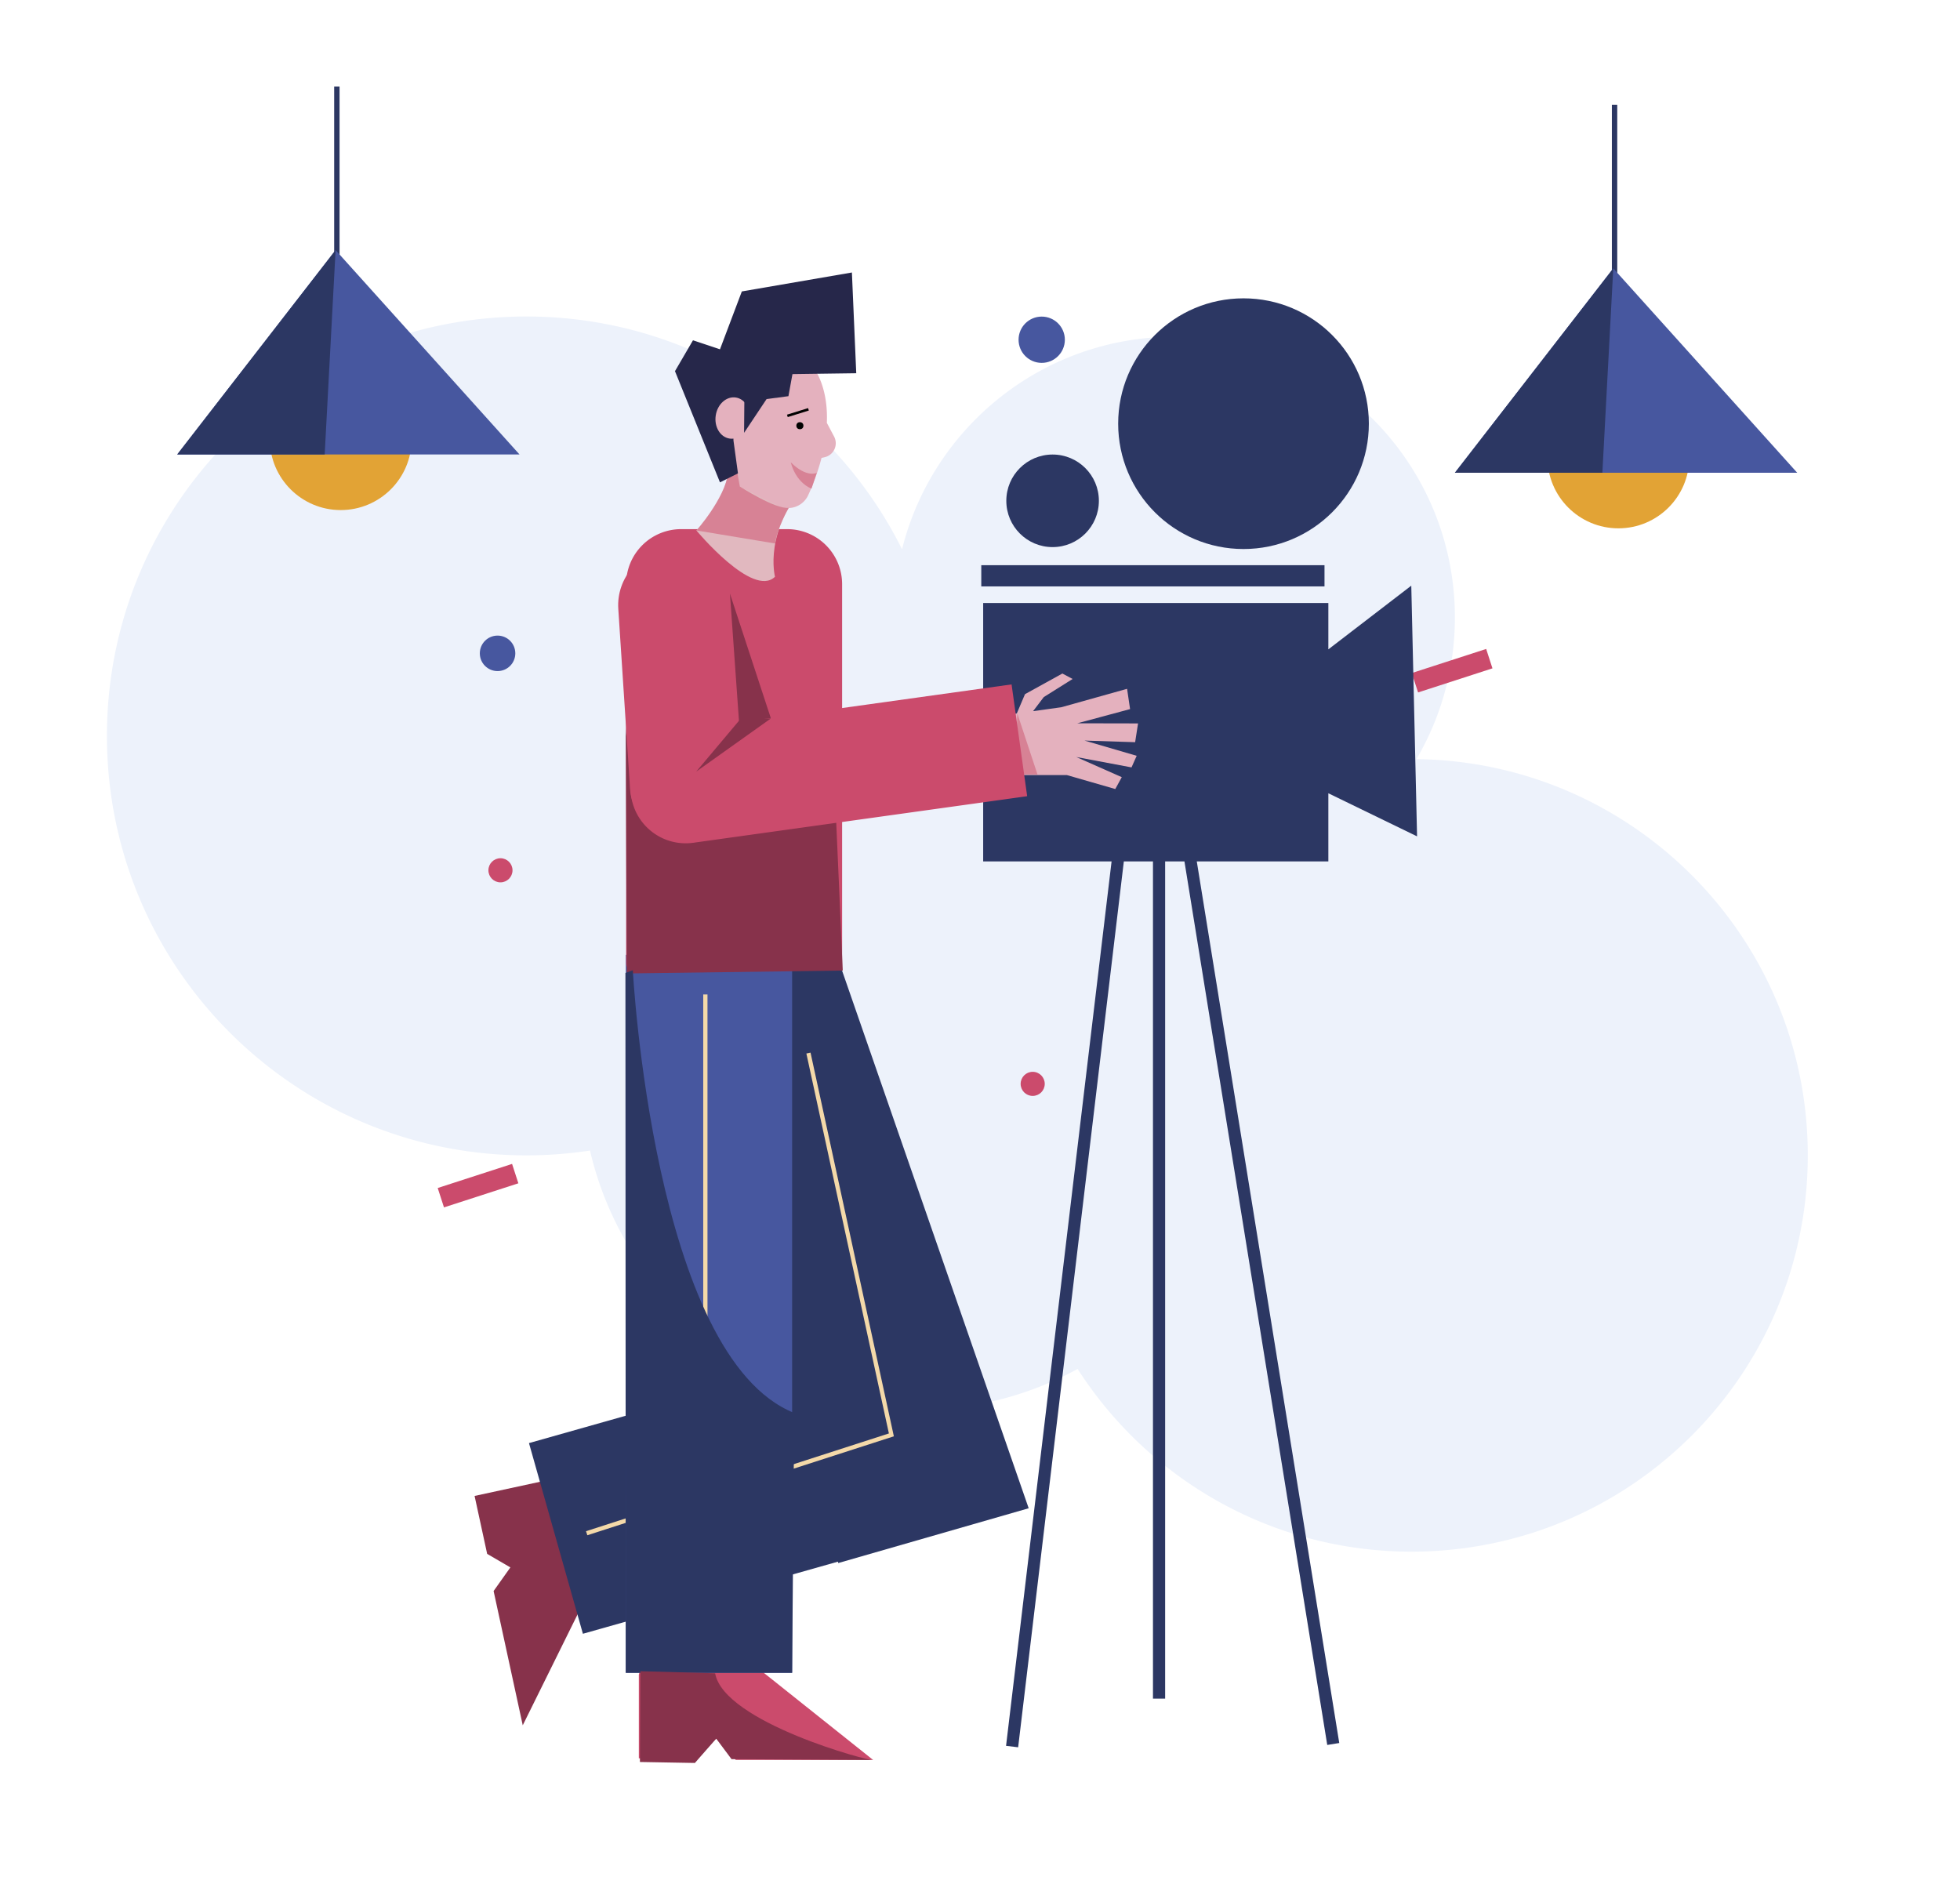 <svg xmlns="http://www.w3.org/2000/svg" viewBox="0 0 1449.11 1406.34"><title>Mesa de trabajo 38</title><g id="Capa_1" data-name="Capa 1"><path d="M1047.23,561.24a206.37,206.37,0,0,0,28.42-104.83c0-114.57-92.87-207.45-207.44-207.45C771,249,689.4,315.84,666.92,406.1,616.14,304.09,510.84,234,389.16,234c-171.26,0-310.1,138.84-310.1,310.1s138.84,310.1,310.1,310.1a313.38,313.38,0,0,0,47.06-3.55c25.51,109.87,124,191.75,241.65,191.75a246.93,246.93,0,0,0,118.87-30.29c52.08,81.24,143.17,135.08,246.83,135.08,161.82,0,293-131.18,293-293C1336.56,693.6,1207.36,563.21,1047.23,561.24Z" fill="#edf2fb"/><path d="M410.43,1093.11,350.88,1106l9.3,42.84,17.16,10-12.4,17.46,21.55,99.27,46.66-94.38-19.06-87.78A5.38,5.38,0,0,0,410.43,1093.11Z" fill="#87324b"/><polygon points="760.55 1115.11 619.77 1155.61 484.62 685.83 599.55 651.28 760.55 1115.11" fill="#2c3763"/><rect x="492.92" y="932.48" width="146.5" height="322.31" transform="translate(1464.41 251.17) rotate(74.21)" fill="#2c3763"/><polyline points="597.72 778.56 659.03 1060.86 433.76 1133.57" fill="none" stroke="#f4d9a9" stroke-miterlimit="10" stroke-width="3.14"/><path d="M472.31,1239.1V1300h43.84l13.37-14.65L544,1301.2H645.54l-82.34-65.62H473.38A5.41,5.41,0,0,0,472.31,1239.1Z" fill="#cb4b6c"/><rect x="462.68" y="705.92" width="122.97" height="530.83" fill="#47579f"/><line x1="521.5" y1="735.22" x2="521.5" y2="1221.52" fill="none" stroke="#f4d9a9" stroke-miterlimit="10" stroke-width="3.14"/><path d="M503.6,391.21h78.34a40.67,40.67,0,0,1,40.67,40.67V717.35a0,0,0,0,1,0,0H467.86a4.93,4.93,0,0,1-4.93-4.93V431.88A40.67,40.67,0,0,1,503.6,391.21Z" fill="#cb4b6c"/><path d="M541,323.28s.91,50.63-26.14,68.89c0,0,41.72,50.29,58.12,34.25,0,0-9.08-35.19,25-69.87Z" fill="#e1b8bf"/><path d="M616.68,322.75l-5.36-10.12c1.2-27.12-9.68-49.5-26.45-52C566.05,257.76,547,281,542.2,312.43c-1.63,10.78-.79,19.78,1.76,27.06l3,20.22,28.36,14.17a16.37,16.37,0,0,0,22.15-7.64,164.87,164.87,0,0,0,9.91-27.68l2.23-.5A10.6,10.6,0,0,0,616.68,322.75Z" fill="#e4b1be"/><path d="M603.83,349.62s-7.47,3.83-19.17-7.83c0,0,2.93,14.19,15.3,19.51Z" fill="#d78295"/><path d="M544.36,345,547,359.71s26.12,16.92,36.1,15.74c0,0-8.56,14.73-10,26.37l-58.24-9.65s20.46-22.67,23.78-42.86C538.65,349.31,543.64,350.73,544.36,345Z" fill="#d78295"/><polygon points="466.25 492.31 504.74 603.87 618.09 604.23 623.08 717.57 463.4 719.71 462.68 544.35 466.25 492.31" fill="#87324b"/><rect x="461.46" y="405.57" width="83.41" height="217.58" rx="41.7" transform="translate(-32.52 33.96) rotate(-3.74)" fill="#cb4b6c"/><polygon points="539.67 438.84 546.45 534.37 569.97 531.16 539.67 438.84" fill="#87324b"/><polygon points="542.29 325.73 545.61 349.97 532.31 356.62 499.04 274.41 512.35 251.59 532.31 258.25 548.47 215.47 629.85 201.46 633.06 275.95 581.73 276.66 560.35 292.94 541.81 302.92 542.29 325.73" fill="#26274a"/><ellipse cx="541.7" cy="309.06" rx="15.35" ry="12.68" transform="translate(155.29 798.6) rotate(-81.42)" fill="#e4b1be"/><path d="M550.37,291.28,550.13,320l16.63-24.95,16.16-2.14,3.33-18.3S556.07,277,550.6,290.33" fill="#26274a"/><circle cx="770.18" cy="251.18" r="17.11" fill="#47579f"/><rect x="1066.08" y="466.97" width="15.07" height="57.8" transform="translate(1214.48 -678.31) rotate(72.05)" fill="#cb4b6c"/><circle cx="367.87" cy="483.04" r="13.12" fill="#47579f"/><circle cx="763.51" cy="801.34" r="8.91" fill="#cb4b6c"/><rect x="345.89" y="847.69" width="15.07" height="57.8" transform="translate(1078.43 270.22) rotate(72.05)" fill="#cb4b6c"/><circle cx="370.01" cy="643.44" r="8.91" fill="#cb4b6c"/><rect x="725.5" y="417.87" width="253.76" height="15.68" fill="#2c3763"/><polygon points="982.11 636.88 982.11 586.49 1047.7 618.35 1043.42 433 982.11 480.09 982.11 445.83 726.9 445.83 726.9 636.88 821.84 636.88 743.82 1290.76 752.76 1291.83 830.9 636.88 852.44 636.88 852.44 1255.87 861.44 1255.87 861.44 636.88 875.71 636.88 981.29 1290.11 990.17 1288.67 884.83 636.88 982.11 636.88" fill="#2c3763"/><circle cx="778.23" cy="370.27" r="34.22" fill="#2c3763"/><circle cx="919.38" cy="313.24" r="92.67" fill="#2c3763"/><path d="M467.86,717.35s15.24,285.95,119.32,327.29l-1.53,192.11h-123l-.25-517.41Z" fill="#2c3763"/><path d="M645.54,1301.2c-1.33,1.5-110.4-27.72-116.81-64.08l-55.35-1.54-.26,67.12,40.64.72,15.76-18,11.33,15.18Z" fill="#87324b"/><polygon points="839.25 548.73 841.41 534.85 796.52 534.76 835.51 524.26 833.3 509.27 784.67 522.89 763.8 525.79 771.7 515.38 793.04 501.99 785.46 497.96 757.82 513.22 751.77 527.46 744.62 528.46 741.36 573 788.82 573.05 824.57 583.36 829.38 574.59 795.73 559.69 836.58 567.36 840.4 558.79 801.86 547.53 839.25 548.73" fill="#e4b1be"/><polygon points="752.11 527.35 767.06 572.6 751.04 572.45 752.11 527.35" fill="#d78295"/><path d="M568.33,422.36h83.41a0,0,0,0,1,0,0V671.62A40.71,40.71,0,0,1,611,712.33h-2a40.71,40.71,0,0,1-40.71-40.71V422.36a0,0,0,0,1,0,0Z" transform="translate(1087.71 -115.18) rotate(82.06)" fill="#cb4b6c"/><circle cx="1196.54" cy="338.19" r="52.42" fill="#e2a335"/><line x1="1193.71" y1="77.53" x2="1193.71" y2="307.03" fill="none" stroke="#2c3763" stroke-miterlimit="10" stroke-width="3.97"/><polygon points="1192.76 198.42 1075.65 349.53 1328.76 349.53 1192.76 198.42" fill="#47579f"/><polygon points="1184.7 349.53 1192.76 198.42 1075.65 349.53 1162.5 349.53 1184.7 349.53" fill="#2c3763"/><circle cx="251.9" cy="324.69" r="52.42" fill="#e2a335"/><line x1="249.06" y1="64.02" x2="249.06" y2="293.52" fill="none" stroke="#2c3763" stroke-miterlimit="10" stroke-width="3.97"/><polygon points="248.12 184.91 131.01 336.02 384.12 336.02 248.12 184.91" fill="#47579f"/><polygon points="240.05 336.02 248.12 184.91 131.01 336.02 217.86 336.02 240.05 336.02" fill="#2c3763"/><circle cx="591.39" cy="314.73" r="2.62" fill="#020201"/><line x1="582.13" y1="307.47" x2="597.72" y2="302.62" fill="none" stroke="#020201" stroke-miterlimit="10" stroke-width="1.87"/><polygon points="547.51 531.51 514.72 570.49 569.97 531.16 547.51 531.51" fill="#87324b"/></g></svg>
